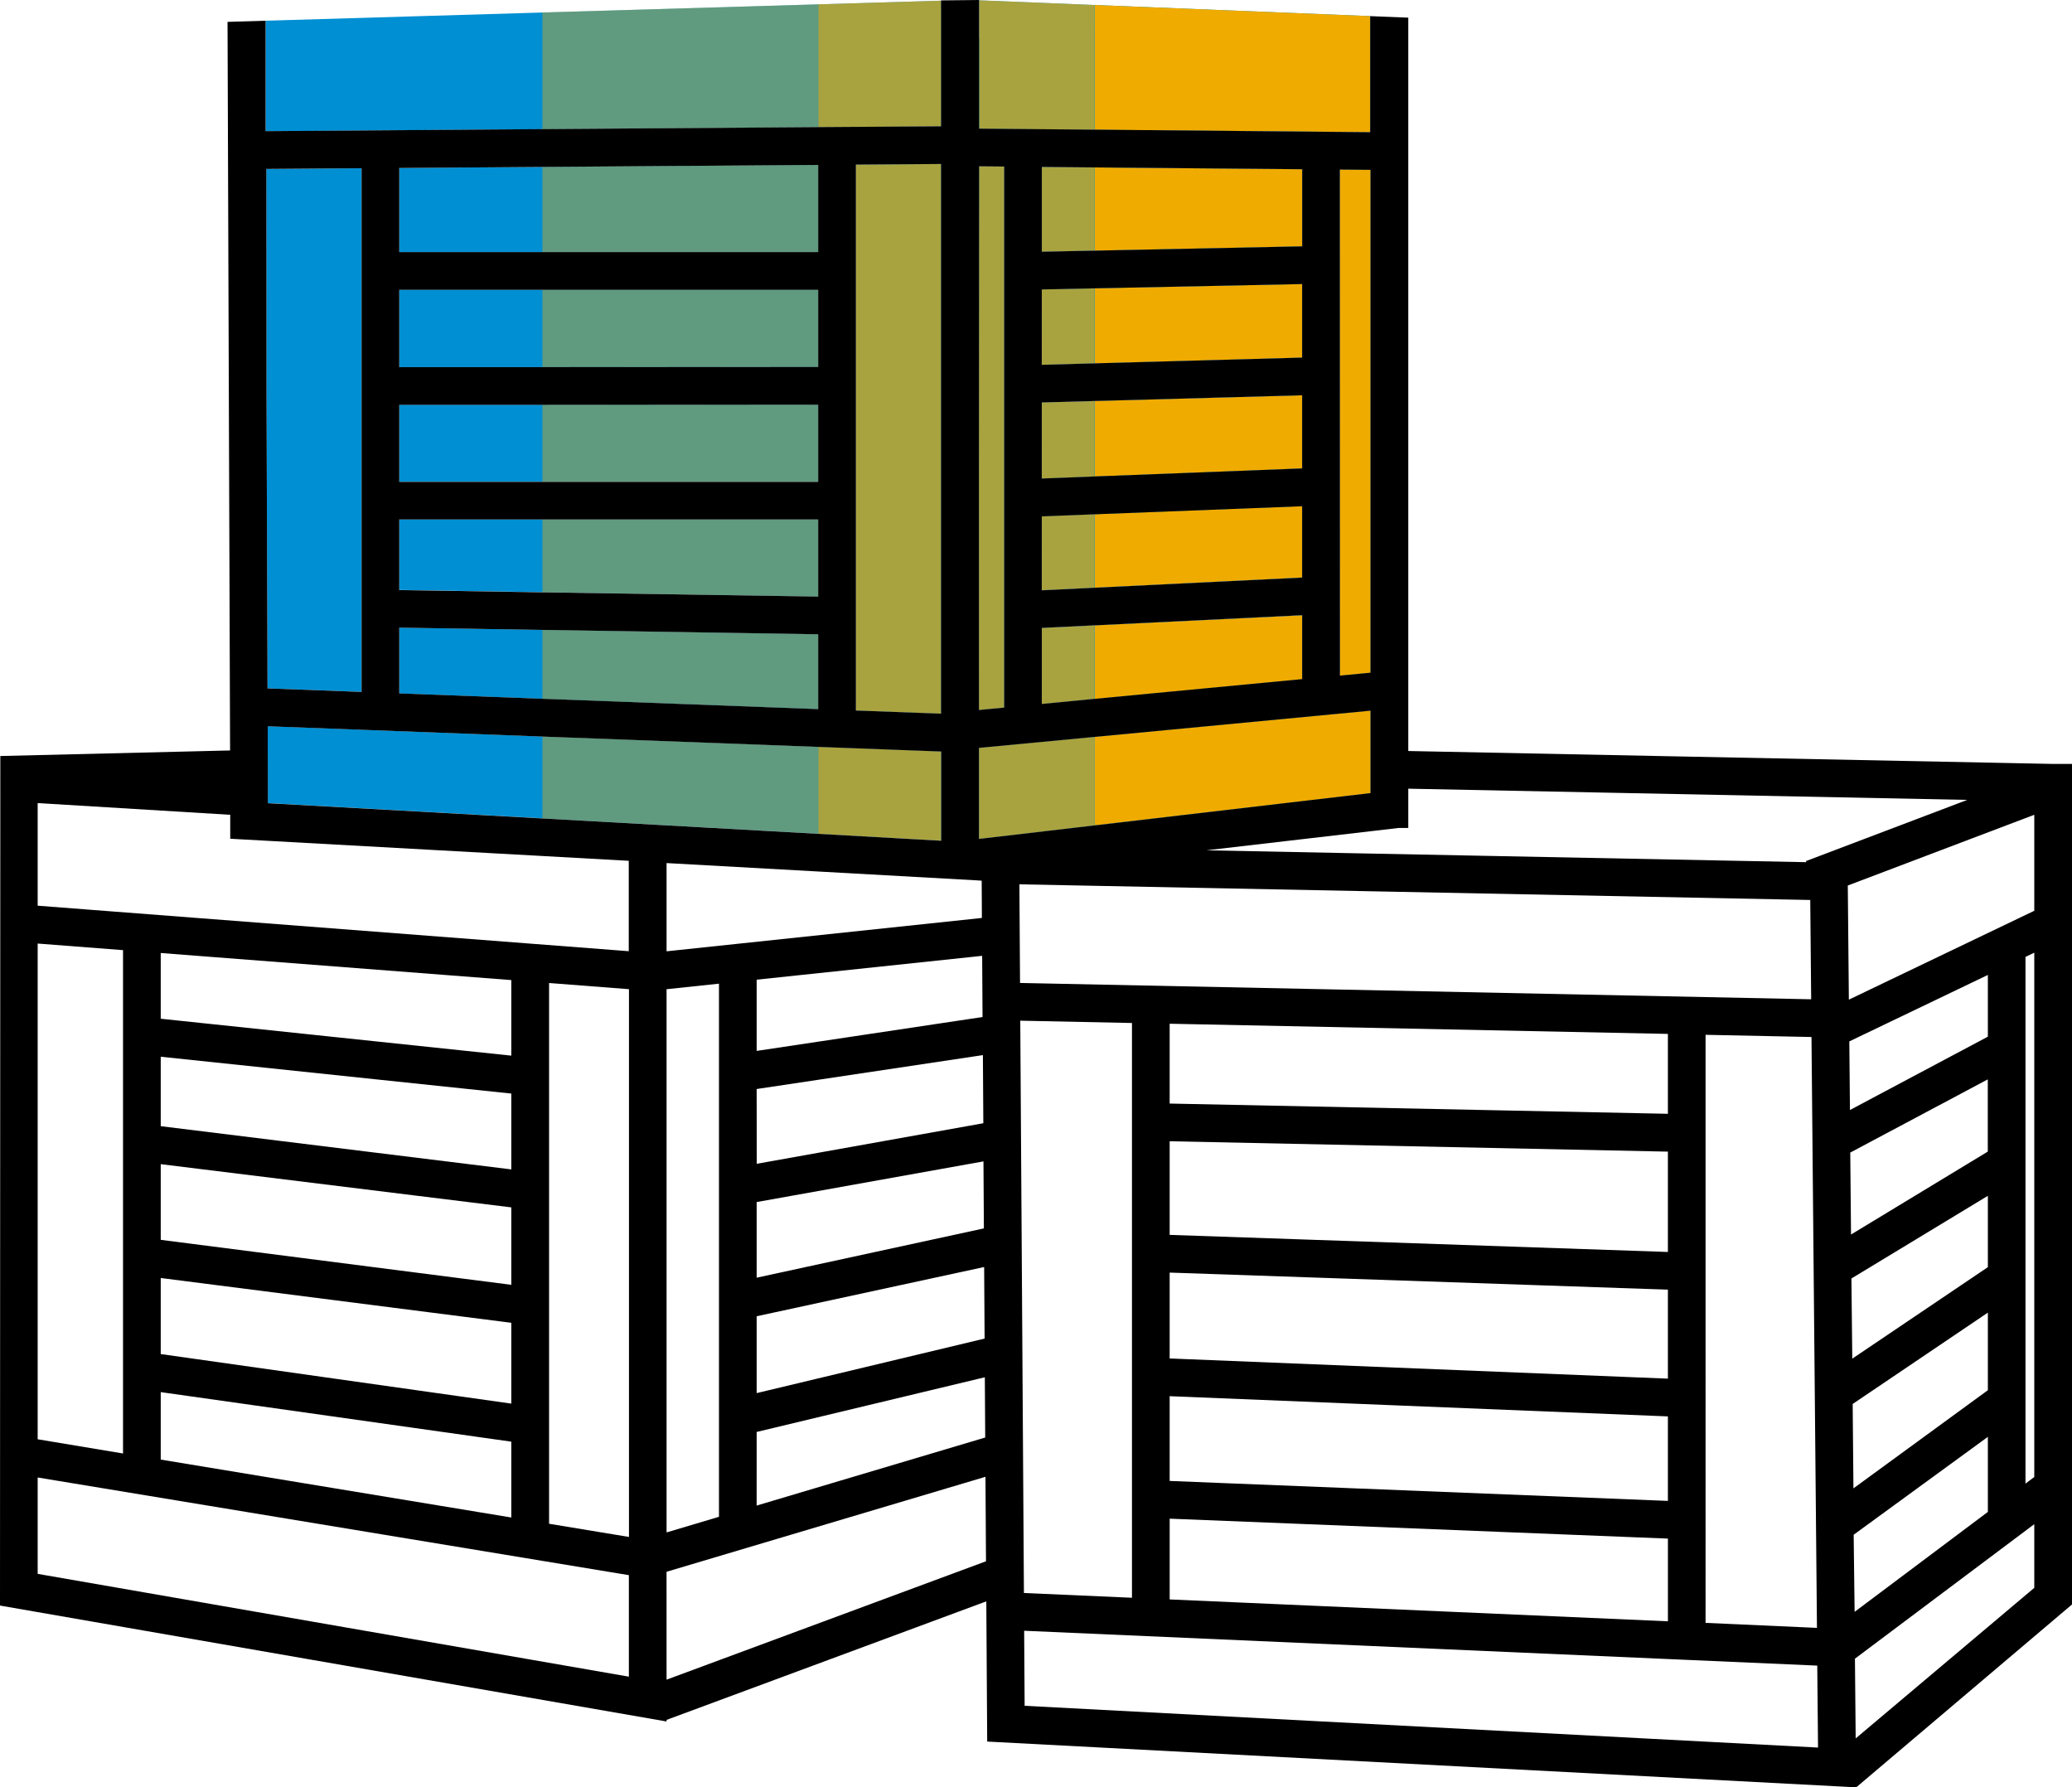 <svg id="Group_869" data-name="Group 869" xmlns="http://www.w3.org/2000/svg" xmlns:xlink="http://www.w3.org/1999/xlink" width="81.51" height="70.306" viewBox="0 0 81.51 70.306">
  <defs>
    <clipPath id="clip-path">
      <rect id="Rectangle_273" data-name="Rectangle 273" width="81.51" height="70.306" fill="none"/>
    </clipPath>
    <clipPath id="clip-path-3">
      <rect id="Rectangle_269" data-name="Rectangle 269" width="10.853" height="33.054" fill="none"/>
    </clipPath>
    <clipPath id="clip-path-5">
      <rect id="Rectangle_271" data-name="Rectangle 271" width="10.853" height="32.627" fill="none"/>
    </clipPath>
  </defs>
  <g id="Group_868" data-name="Group 868" clip-path="url(#clip-path)">
    <path id="Path_162" data-name="Path 162" d="M28.267,29.506l.005,1.483,0,.624,10.8.6,4.884.272,5.969.332,4.836.269V29.58L49.927,29.4l-10.854-.407-10.81-.405Zm43.367-1.53-8.045.765-.193.019-2.616.249-4.534.431v3.583l4.534-.529h.012l10.841-1.266.017,0v-3.25ZM33.443,27.3l5.631.211,10.849.407V24.971L39.074,24.8l-5.631-.089ZM60.78,24.624l-2.06.1v2.991l2.06-.2,8.182-.778V24.226ZM39.074,20.455H33.443v2.773l5.631.089,10.849.171V20.455ZM60.78,20.25l-2.06.08v2.909l2.06-.1,8.182-.4v-2.81ZM39.074,15.944l-5.631,0v3.025h16.48V15.938ZM60.78,15.8l-2.06.057v2.992l2.06-.08,8.182-.318V15.571ZM49.912,11.42H33.443v3.044l5.631,0,10.849-.006V11.42Zm10.868-.057-2.06.043v2.965l2.06-.057,8.182-.226V11.195Zm9.664-4.671V26.6h.012l.944-.09.234-.022.017,0V6.7h-.017ZM28.22,6.668h-.006l.006,9L28.259,27.1l3.7.139V6.64Zm30.5,3.255,2.06-.042,8.182-.169V6.68L60.78,6.608l-2.06-.018ZM56.246,27.95l.991-.095V6.578l-.991-.009ZM39.074,6.588l-5.631.042V9.938h16.48V6.508ZM51.406,6.5V27.971l3.358.126V6.473ZM49.927.193,39.074.514,28.22.836h-.034V2.319h0V4.556l0,.628h.036l10.854-.08,10.854-.079,4.83-.036V.049Zm6.327,1.326h-.008V5.086l4.534.04,10.854.095V.656L60.78.218,56.255.035Z" transform="translate(-17.736 -0.022)" fill="#008fd3"/>
    <path id="Path_163" data-name="Path 163" d="M127,28.287l-8.044.765-2.8.267V32.8L127,31.538l.017,0v-3.25Zm-10.841-3.352v2.894l8.17-.777V24.538Zm0-4.374V23.45l8.17-.4v-2.81Zm0-4.452v2.968l8.17-.317V15.882Zm0-4.434v2.951l8.17-.226V11.506Zm9.652,15.236h.012l.944-.09L127,26.8h.017V7.015H127L125.822,7h-.012Zm-9.652-16.72,8.17-.168V6.991l-8.17-.071Zm0-8.178V5.437L127,5.531V2.451h0V.967h.012L116.158.529Z" transform="translate(-73.102 -0.333)" fill="#f0ab00"/>
    <g id="Group_862" data-name="Group 862">
      <g id="Group_861" data-name="Group 861" clip-path="url(#clip-path)">
        <g id="Group_860" data-name="Group 860" transform="translate(32.191 0.013)" opacity="0.7">
          <g id="Group_859" data-name="Group 859">
            <g id="Group_858" data-name="Group 858" clip-path="url(#clip-path-3)">
              <path id="Path_164" data-name="Path 164" d="M86.845,32.82V29.4l4.83.181v3.509Zm8.793-12.49v2.909l2.06-.1V20.25Zm0,4.394v2.991l2.06-.2V24.624Zm0-8.869v2.992l2.06-.08V15.8Zm0-9.264V9.923L97.7,9.88V6.608ZM97.7,29.008l-4.534.431v3.583l4.534-.529ZM91.675.049l-4.83.143V5.026l4.83-.035Zm2.48,6.528-.986-.009-.006,12.3V27.95l.991-.095ZM88.324,27.971l3.351.126V6.473L88.324,6.5Zm7.314-16.565v2.965l2.06-.057V11.363ZM93.17,5.086l4.528.04V.218L93.173.035V5.086Z" transform="translate(-86.845 -0.035)" fill="#f0ab00"/>
            </g>
          </g>
        </g>
      </g>
    </g>
    <g id="Group_867" data-name="Group 867">
      <g id="Group_866" data-name="Group 866" clip-path="url(#clip-path)">
        <g id="Group_865" data-name="Group 865" transform="translate(21.337 0.171)" opacity="0.4">
          <g id="Group_864" data-name="Group 864">
            <g id="Group_863" data-name="Group 863" clip-path="url(#clip-path-5)">
              <path id="Path_165" data-name="Path 165" d="M57.564,10.205V6.856l10.85-.08v3.429H57.564Zm10.85,4.518V11.688H57.564v3.041Zm0,4.517V16.206l-10.85.006V19.24Zm0,8.942V25.239l-10.85-.171v2.708Zm0-4.426V20.723H57.564v2.862Zm-10.85,5.5v3.223l4.885.272,5.969.333V29.666Zm0-28.478V5.373l10.854-.079V.46Z" transform="translate(-57.564 -0.46)" fill="#f0ab00"/>
            </g>
          </g>
        </g>
      </g>
    </g>
    <path id="Path_166" data-name="Path 166" d="M40.308,67.1l-.019-2.952,31.2,1.371.03,3.224Zm32.664-1.854,7.054-5.291V62.46L73,68.383l-.029-3.137-.042.031Zm-26.958-2.33V59.739l19.6.784v3.253ZM1.482,61.91V58.119l23.257,3.842v3.993Zm24.739-.082,12.546-3.736.021,3.323L26.222,66.072Zm46.7-1.457L78.2,56.521v2.952l-5.242,3.932Zm-.047-5.143-.087.059ZM46.013,58.255V54.921l19.6.795V59.04Zm-39.69-.84V54.761l13.791,1.949v2.983Zm23.443-1.087,8.976-2.151.015,2.37-8.992,2.677ZM78.2,51.634v3.052l-5.288,3.861-.03-3.32ZM6.323,53.264V50.272l13.791,1.762v3.179Zm39.69.173V50.059l19.6.672v3.5Zm-16.247-1.66,8.949-1.937.018,2.815L29.766,54.8Zm43.067-1.486L78.2,47.039v2.806l-5.334,3.6Zm-66.51-1.52V45.794l13.791,1.7V50.54Zm23.443-1.486,8.922-1.6.017,2.636L29.766,50.26Zm16.247,1.291V44.893l19.6.408v3.947Zm26.774-3.238,5.41-2.879V45.3l-5.38,3.262ZM6.323,44.3V41.568l13.791,1.449V46Zm23.443-1.462,8.9-1.334.017,2.68-8.913,1.595Zm37.329,21V40.706l4.167.086.215,23.243ZM46.013,43.41V40.27l19.6.4v3.143ZM40.28,62.663,40.136,40.15l4.394.091V62.85ZM26.222,38.912l2.062-.218V59.666l-2.062.614ZM21.6,59.939V38.668l3.143.243V60.458Zm51.15-18.974,5.45-2.614v2.428l-5.425,2.885ZM29.766,38.537l8.871-.938.015,2.407-8.886,1.333ZM6.323,40.073V37.488l13.791,1.065v2.972ZM79.68,37.641l.346-.166V58.1l-.346.26ZM1.482,56.616v-19.5l3.358.259v19.8ZM40.108,35.77l-.006-.984,2.942.058,10.853.215,17.316.343.036,3.906-31.122-.642h0ZM26.222,33.95l5.969.332,6.272.35.155.011.007,1.126,0,.34L26.222,37.421Zm46.468.883,7.336-2.782v3.8l-.009-.02-7.285,3.492Zm-71.208.794V31.59l7.575.461,0,.942,1.424.079,10.854.6,3.4.189v3.556ZM53.9,33.576l-6.438-.128L53.9,32.7l1.112-.13H55.4V31.024l21.991.441-6.349,2.408.016.042ZM32.191,32.8l-5.969-.333-4.884-.272-10.8-.6,0-.624-.005-1.483,0-.919,10.81.405,10.853.407,4.83.181v3.509Zm6.319-3.38,4.534-.431,2.809-.267,8.044-.765h.017V31.2l-.017,0L43.056,32.47h-.012L38.51,33ZM21.337,27.487l-5.631-.211V24.69l5.631.089,10.849.171v2.944ZM40.984,24.7l2.06-.1,8.181-.4h0v2.514l-8.17.777h-.012l-2.06.2ZM21.337,23.3l-5.631-.089V20.433h16.48v3.034Zm19.646-2.988,2.06-.08,8.181-.318h0V22.72l-8.17.4h-.012l-2.06.1ZM15.706,15.925l5.631,0,10.849-.006v3.035H15.706Zm25.277-.093,2.06-.057,8.181-.226h0v2.877l-8.17.317h-.012l-2.06.08ZM15.706,11.4h16.48v3.035l-10.849.006-5.631,0Zm25.277-.014,2.06-.043,8.181-.169h0v2.893l-8.17.226h-.012l-2.06.057ZM52.708,6.671h.012l1.177.01h.017V26.463H53.9l-.233.022-.944.09h-.012ZM14.224,6.618v20.6l-3.7-.139-.039-11.44-.006-9V6.62l.005.025h0Zm26.76-.05,2.06.018h.012l8.17.071V9.69l-8.17.169h-.012l-2.06.042ZM38.51,18.843l.006-12.3.986.009V27.834l-.991.094ZM15.706,6.608l5.631-.041,10.849-.08V9.916H15.706ZM33.67,27.949V6.476l3.351-.025V28.074ZM38.51,0l-.873.009L37.02.015V4.968L32.191,5l-10.853.079-10.854.08h-.036l0-.628V2.3h0V.815L8.951.86l.1,28.66-9.038.219V30h0L0,63.157l26.222,4.56v-.063L38.8,62.992l.035,5.515,34.184,1.8v-.03l.016.019,8.477-7.184v-.076l0,0V30.049h-.8L55.4,29.542V.695l-.27-.012h0L53.909.635H53.9V2.118h0V5.2h0L43.044,5.1l-4.528-.04V0Z"/>
  </g>
</svg>
